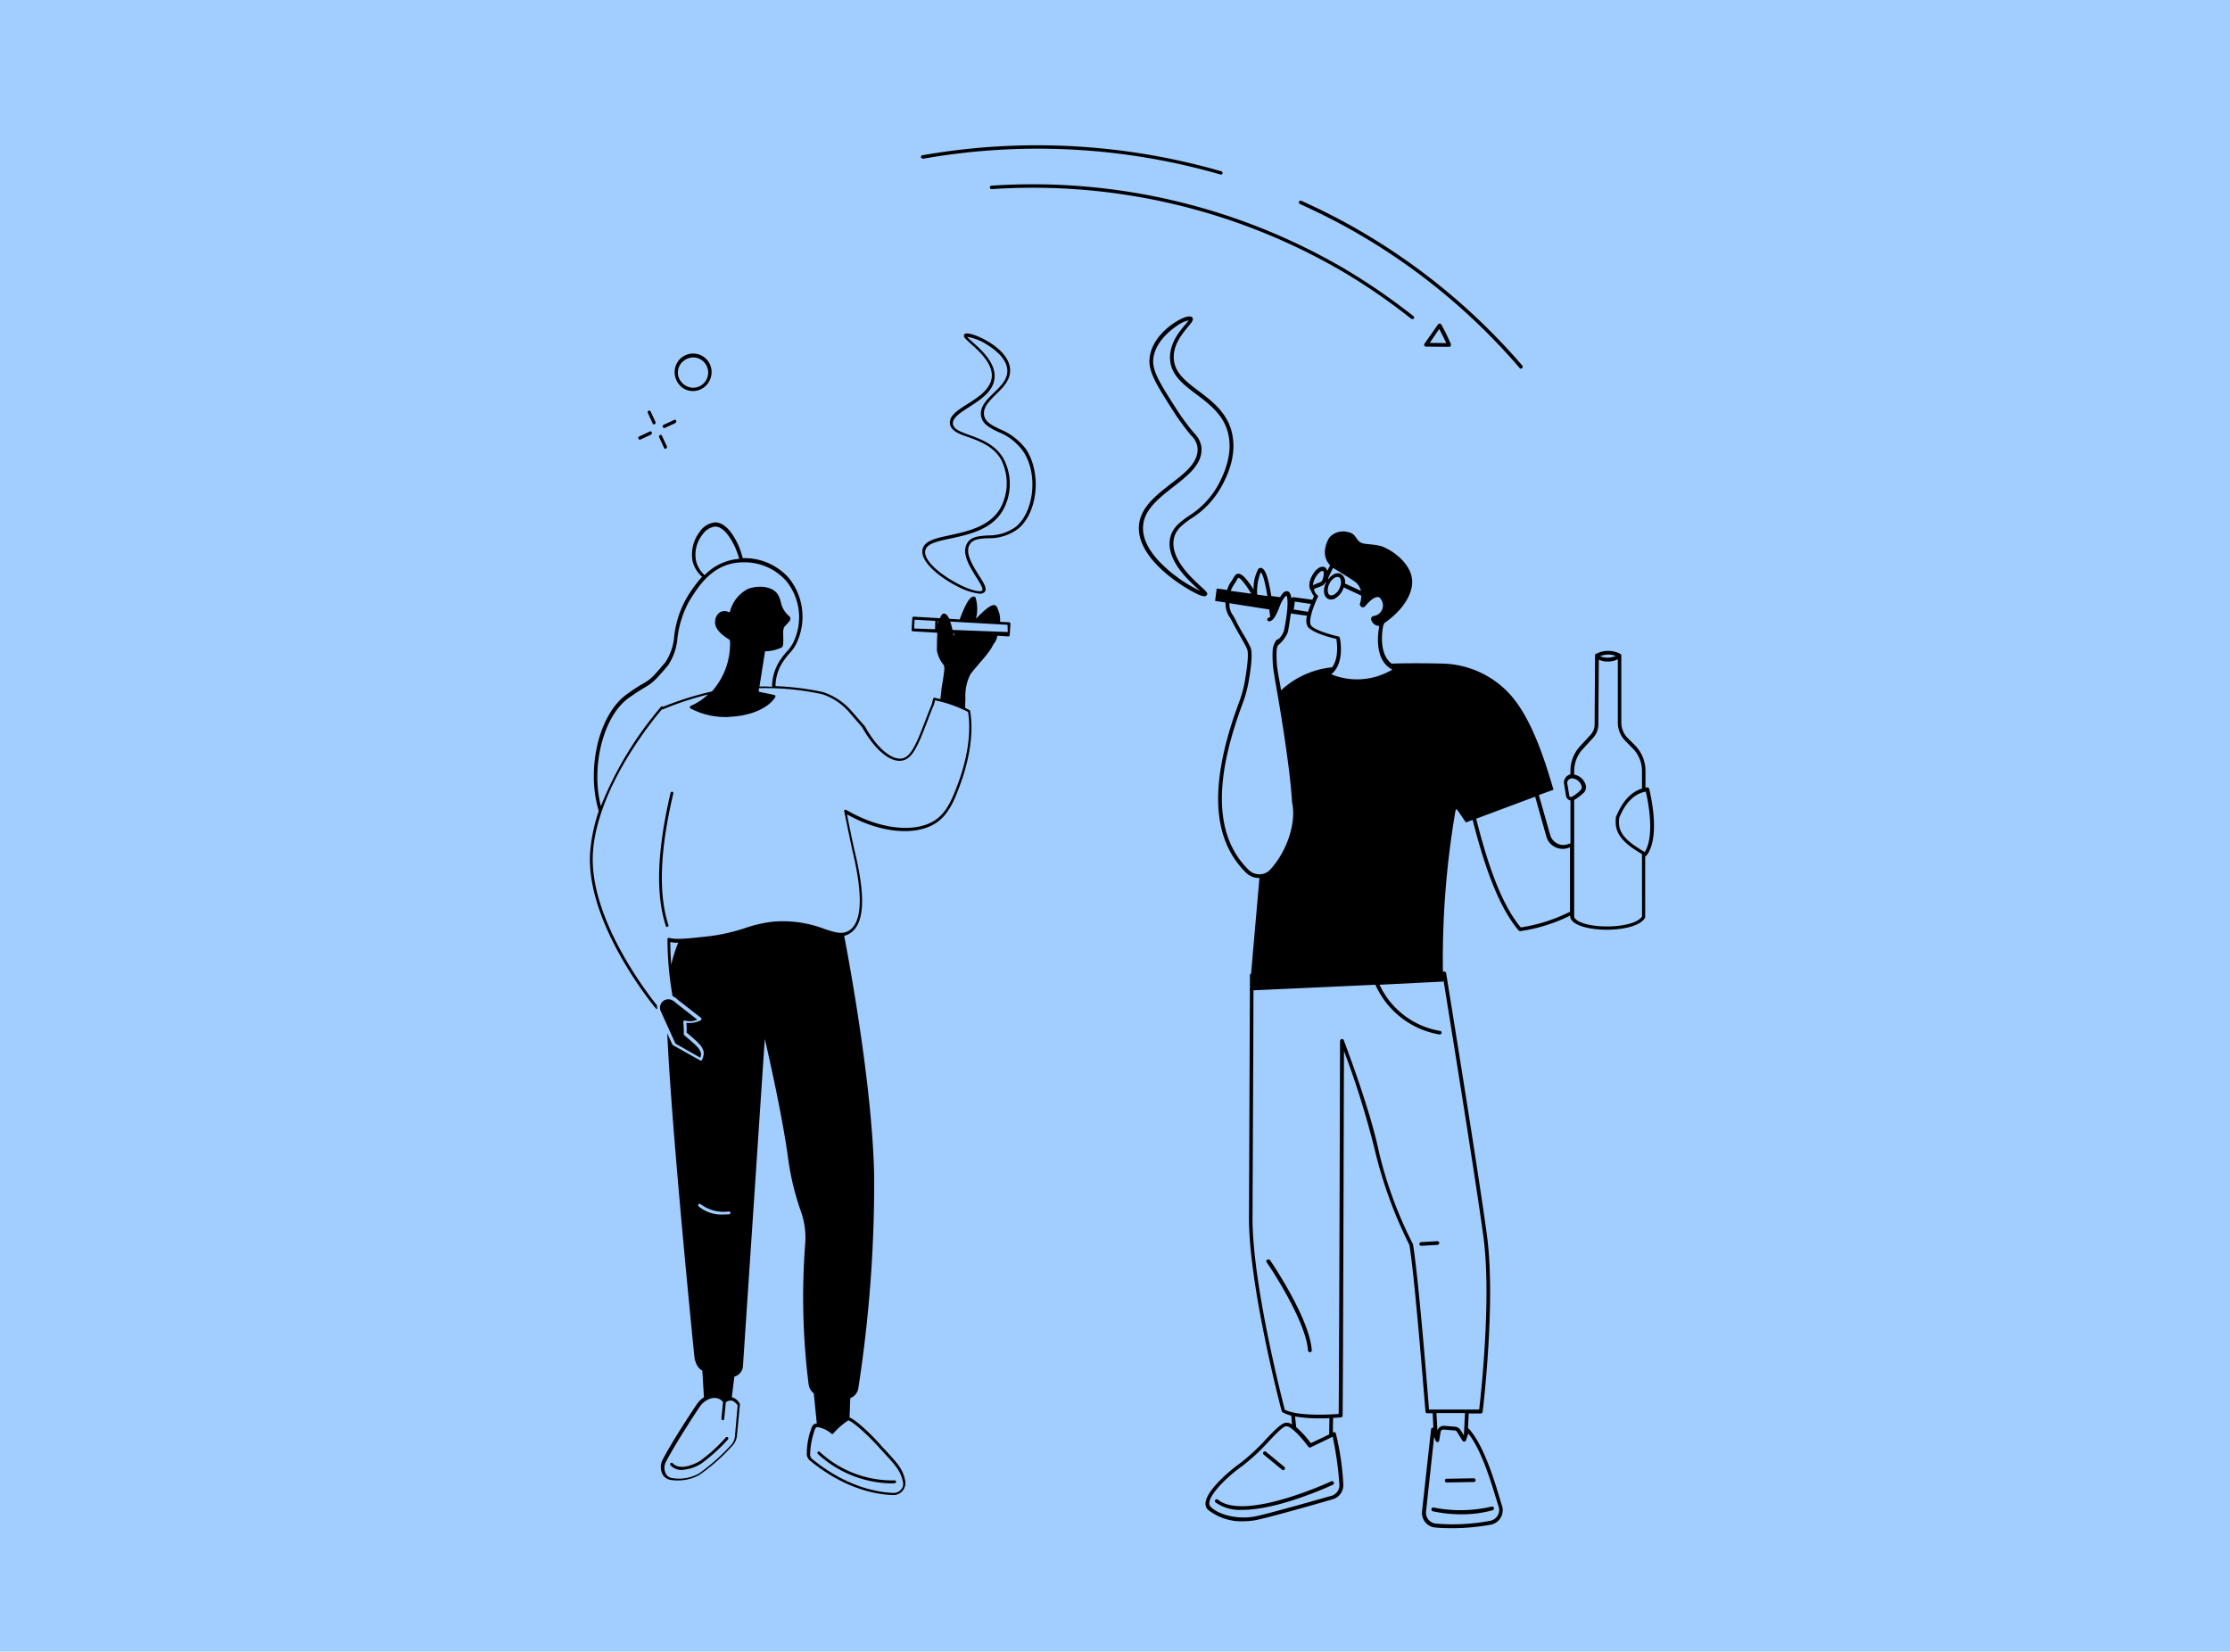 <?xml version="1.0" encoding="UTF-8"?> <svg xmlns="http://www.w3.org/2000/svg" width="320" height="237" viewBox="0 0 320 237"><g id="Group_3375" data-name="Group 3375" transform="translate(-439 -3800)"><rect id="Rectangle_652" data-name="Rectangle 652" width="320" height="237" transform="translate(439 3800)" fill="#a2cdff"></rect><g id="Substance_use" data-name="Substance use" transform="translate(523.656 3820.864)"><path id="Path_3729" data-name="Path 3729" d="M423.766,270.033l-2.3-.333a9.171,9.171,0,0,1-.167,1.133l2.066.333C423.5,270.766,423.633,270.366,423.766,270.033Z" transform="translate(-320.323 -204.238)" fill="none"></path><path id="Path_3730" data-name="Path 3730" d="M428.514,267.465c.333.633,2.6,1.333,3.966,1.633a.3.3,0,0,1,.2.2c.033.167.766,3.632-1.233,5.232a9.95,9.95,0,0,0,2.366.633,9.748,9.748,0,0,0,4.4-.4,10.786,10.786,0,0,0,2-.9c-2.766-1.433-2-5.6-1.866-6.265a1.227,1.227,0,0,1-1.133-.8.431.431,0,0,1,.333-.633,1.531,1.531,0,0,0,.8-2.666c-.633-.3-1.6.733-2.033,1.266a.412.412,0,0,1-.567.067.383.383,0,0,1-.167-.467,3.59,3.59,0,0,0,.167-1.133l-2.5-1.166c-.067.167-.133.3-.2.467a2.815,2.815,0,0,1-.933,1.033,1.174,1.174,0,0,1-.7.233,1.026,1.026,0,0,1-.433-.1,1.148,1.148,0,0,1-.566-1,2.439,2.439,0,0,1,.3-1.333l-.067-.067a1.51,1.51,0,0,1-.4.467,4.873,4.873,0,0,1-.7.3,2.421,2.421,0,0,0-.567.233,1.292,1.292,0,0,0,.467.867.217.217,0,0,1,.067.3C428.948,264.633,428.148,266.765,428.514,267.465Z" transform="translate(-325.071 -198.637)" fill="none"></path><path id="Path_3731" data-name="Path 3731" d="M414.127,279.366a2.011,2.011,0,0,0-.2.633,14.979,14.979,0,0,0,.267,3.732v.067c.1.5.233,1.2.367,2.033a12.5,12.5,0,0,1,7.332-3.3c.966-1.333.7-3.466.6-4.066-.8-.2-3.666-.933-4.166-1.866a2.143,2.143,0,0,1-.033-1.466l-2.3-.333h-.033c-.133.966-.3,1.966-.4,2.6A4.631,4.631,0,0,1,414.127,279.366Z" transform="translate(-315.383 -207.638)" fill="none"></path><path id="Path_3732" data-name="Path 3732" d="M430.8,258.033a.912.912,0,0,0,.133-.167c.3-.7.267-1.266.1-1.366h-.067c-.233,0-.7.367-1.066,1.066a3.089,3.089,0,0,0-.3,1,4.787,4.787,0,0,1,.567-.267A4.025,4.025,0,0,0,430.8,258.033Z" transform="translate(-325.857 -195.437)" fill="none"></path><path id="Path_3733" data-name="Path 3733" d="M406.1,257.1a7.589,7.589,0,0,0-.5,3.2l1.466.2C406.633,257.866,406.3,257.2,406.1,257.1Z" transform="translate(-309.855 -195.837)" fill="none"></path><path id="Path_3734" data-name="Path 3734" d="M397.3,306.524c2.466-2.633,3.832-6.865,3.166-9.7v-.033c-.3-5.4-2-15.063-2.5-17.9v-.067a15.448,15.448,0,0,1-.267-3.9,2.58,2.58,0,0,1,.2-.766.254.254,0,0,1,.067-.167l.2-.4.5-.3a3.309,3.309,0,0,0,.633-1.033c.7-3.366.567-4.866.367-5.065-.067,0-.3.167-.7.9a4.785,4.785,0,0,0-.233.533c-.433,1.133-.866,2.133-1.5,2.233a.269.269,0,0,1-.067-.533c.067-.033.1-.067.167-.1-.033-.4-.1-.733-.133-1.066l-5.732-.9c0,.167.033.367.033.533a2.8,2.8,0,0,0,.533,1.266c.133.233.267.467.4.733.133.333.533,1.033.933,1.733a19.89,19.89,0,0,1,1.166,2.133c.233.633.167,2.233-.267,4.7a17.675,17.675,0,0,1-.9,3.333c-4.232,11.331-3.932,19.129.9,23.861a2.167,2.167,0,0,0,1.533.6A2.063,2.063,0,0,0,397.3,306.524Z" transform="translate(-299.724 -202.571)" fill="none"></path><path id="Path_3735" data-name="Path 3735" d="M395.266,259.488c-.067.1-.233.367-.3.5s-.133.2-.167.267a5.062,5.062,0,0,0-.6,1.1l2.966.4C396.433,260.588,395.6,259.388,395.266,259.488Z" transform="translate(-302.254 -197.425)" fill="none"></path><path id="Path_3736" data-name="Path 3736" d="M479.9,154.3l2.4.033c-.2-.467-.567-1.2-1-2.033Z" transform="translate(-359.394 -125.962)" fill="none"></path><path id="Path_3737" data-name="Path 3737" d="M399.53,627.833a.3.3,0,0,1-.333-.1c-.9-1.233-2.433-2.933-3.133-2.933H396c-.467.067-1.466,1.1-2.5,2.2a28.531,28.531,0,0,1-3.9,3.6c-1.533,1.066-4.466,3.7-4.6,5.165a.815.815,0,0,0,.2.6c1.233,1.233,4.032,1.833,6.4,1.366,1.8-.367,8.265-2.2,10.964-2.966a1.581,1.581,0,0,0,1.1-1.566,47.147,47.147,0,0,0-.966-6.9Zm-6.765.667a.264.264,0,0,1,.367-.033l2.633,2.166a.264.264,0,0,1,.033.367.237.237,0,0,1-.2.1.255.255,0,0,1-.167-.067l-2.633-2.166A.264.264,0,0,1,392.765,628.5Zm10.1,4.332a.28.28,0,0,1-.133.367c-.4.167-7.765,3.6-13,3.6a6.007,6.007,0,0,1-3.832-1.066.26.26,0,0,1,.333-.4c3.832,3.133,16.129-2.566,16.263-2.633A.28.28,0,0,1,402.862,632.831Z" transform="translate(-296.12 -441)" fill="none"></path><path id="Path_3738" data-name="Path 3738" d="M158.037,168.9a2.179,2.179,0,1,0,.467-4.332,2.087,2.087,0,0,0-1.6.467,2.327,2.327,0,0,0-.833,1.466,2.127,2.127,0,0,0,.467,1.6A2.313,2.313,0,0,0,158.037,168.9Z" transform="translate(-143.473 -134.134)" fill="none"></path><path id="Path_3739" data-name="Path 3739" d="M360.337,179.926c.3-1.566,1.4-2.366,2.7-3.266a12.257,12.257,0,0,0,4.032-4.132c1.566-2.766,2.133-5.3,1.633-7.565-.6-2.733-2.633-4.266-4.566-5.732-1.9-1.433-3.732-2.8-3.8-5.165-.067-2.166,1.333-3.866,2.2-4.865a5.971,5.971,0,0,0,.467-.6,4.617,4.617,0,0,0-1.7.8c-.7.467-3.066,2.2-3.366,4.666-.2,1.666.8,3.333,3.1,6.932a32.752,32.752,0,0,0,2.766,3.8,3.549,3.549,0,0,1,1.033,1.966c.233,2.4-1.833,4.032-4.032,5.732-2.033,1.6-4.166,3.233-4.332,5.6-.133,1.633.666,3.366,2.366,5.165a20.283,20.283,0,0,0,5.832,4.166c-.067-.067-.167-.133-.233-.2C362.9,185.858,359.771,182.992,360.337,179.926Z" transform="translate(-277.089 -123.495)" fill="none"></path><path id="Path_3740" data-name="Path 3740" d="M436.287,261.7a.679.679,0,0,0,.633-.1,1.809,1.809,0,0,0,.733-.833c.367-.733.267-1.466-.067-1.633a.423.423,0,0,0-.2-.033.833.833,0,0,0-.433.133,1.808,1.808,0,0,0-.733.833,2.141,2.141,0,0,0-.233,1.066C436.02,261.3,436.054,261.6,436.287,261.7Z" transform="translate(-330.111 -197.171)" fill="none"></path><path id="Path_3741" data-name="Path 3741" d="M152.967,419.566a22.3,22.3,0,0,1,.966-3.166,5.731,5.731,0,0,1-1.133-.1C152.833,417.466,152.9,418.533,152.967,419.566Z" transform="translate(-141.301 -301.983)" fill="none"></path><path id="Path_3742" data-name="Path 3742" d="M274.767,283.9l.1-.3H274.7C274.733,283.7,274.733,283.8,274.767,283.9Z" transform="translate(-222.578 -213.506)" fill="none"></path><path id="Path_3743" data-name="Path 3743" d="M436.167,256.8a2.163,2.163,0,0,1,.633-.6,1.166,1.166,0,0,1,1.166-.133,1.318,1.318,0,0,1,.567,1.366l2.3,1.066a2.6,2.6,0,0,0-.633-1.133c-.433-.4-2.666-1.733-3.366-2.166-.333.667-.567,1.133-.733,1.533C436.1,256.766,436.133,256.766,436.167,256.8Z" transform="translate(-330.191 -194.57)" fill="none"></path><path id="Path_3744" data-name="Path 3744" d="M513.363,360.965l-.267.1a2.449,2.449,0,0,1-1.933-.167,2.373,2.373,0,0,1-1.2-1.5l-1.6-5.7-8.465,3.166c1.5,5.932,3.466,12.1,6.4,15.6a23.69,23.69,0,0,0,7.1-2.266h-.033v-9.231Z" transform="translate(-372.729 -260.245)" fill="none"></path><path id="Path_3745" data-name="Path 3745" d="M555.533,292.708a3.043,3.043,0,0,0-2.233.033,2.554,2.554,0,0,0,.867.2A2.725,2.725,0,0,0,555.533,292.708Z" transform="translate(-408.334 -219.448)" fill="none"></path><path id="Path_3746" data-name="Path 3746" d="M430.525,439.465a.243.243,0,0,1,.2.3.29.29,0,0,1-.267.2h-.067a12.333,12.333,0,0,1-9.164-7.132l-17.5.8c0,6.165-.1,24.394-.133,32.525-.067,9.364,4.232,26.127,4.632,27.66,1.933.966,6.632.7,7.731.6.067-5.3.2-53.02.2-53.52a.283.283,0,0,1,.233-.267.238.238,0,0,1,.3.167c.033.1,3.8,9.9,5.065,16.1a58.982,58.982,0,0,0,4.832,13.1c.033,0,.033.033.033.067.8,4.832,2.133,21.495,2.3,23.728h7.2c.233-2,1.8-16.063.6-24.861-1.166-8.631-5.065-32.659-5.765-37.024a2.2,2.2,0,0,1,.033.467l-9.164.467A11.734,11.734,0,0,0,430.525,439.465Zm-18.662,46.089h0a.269.269,0,0,1-.3-.233c-.333-4.466-5.865-12.6-5.932-12.664a.241.241,0,0,1,.067-.367.421.421,0,0,1,.4.033c.233.333,5.665,8.331,6,12.93A.249.249,0,0,1,411.863,485.554Zm18.262-15.4-2.333.133a.267.267,0,1,1,0-.533l2.333-.133a.263.263,0,0,1,.267.267A.287.287,0,0,1,430.125,470.157Z" transform="translate(-308.52 -312.385)" fill="none"></path><path id="Path_3747" data-name="Path 3747" d="M483.9,620.933l1.633.133a1.056,1.056,0,0,1,.7.433l.5.8.167-3.2h-4.1l.133,2.5A.971.971,0,0,1,483.9,620.933Z" transform="translate(-361.328 -437.2)" fill="none"></path><path id="Path_3748" data-name="Path 3748" d="M548.1,317.094a.117.117,0,0,0,.033-.067l.067-.133c.433-.966,1.433-3.166,3.632-3.832v-2.5A4.585,4.585,0,0,0,550.5,307.3l-1.133-1.166a3.666,3.666,0,0,1-1-2.533v-9.1a2.976,2.976,0,0,1-1.466.333h-.2a2.932,2.932,0,0,1-1.066-.267l-.067,9.364a2.874,2.874,0,0,1-.7,1.8l-1.533,1.666a4.665,4.665,0,0,0-1.233,3.166v.5c.067,0,.1.033.167.033a2.128,2.128,0,0,1,1.5,1.5,1.123,1.123,0,0,1-.333,1.1,7.255,7.255,0,0,1-1.333,1v16.8c.233.6,1.4,1.066,3.1,1.266,2.6.3,5.832-.167,6.6-1.3h.033v-9C548.432,320.494,547.865,319.027,548.1,317.094Z" transform="translate(-400.866 -220.773)" fill="none"></path><path id="Path_3749" data-name="Path 3749" d="M541.166,346.933a1.521,1.521,0,0,0-1.133-1.1.73.73,0,0,0-.633.1.565.565,0,0,0-.3.533l.3,1.833a.333.333,0,0,0,.133.167c.067,0,.133.033.2,0A4.914,4.914,0,0,0,541,347.5.591.591,0,0,0,541.166,346.933Z" transform="translate(-398.866 -254.978)" fill="none"></path><path id="Path_3750" data-name="Path 3750" d="M565.219,351.5c-2.3.433-3.333,2.666-3.766,3.666l-.033.1c-.167,1.5.033,2.866,3.666,4.9C566.585,357.8,565.519,352.633,565.219,351.5Z" transform="translate(-413.721 -258.778)" fill="none"></path><path id="Path_3751" data-name="Path 3751" d="M483.789,627.933a.3.3,0,0,1-.267-.133l-.8-1.3a.35.35,0,0,0-.3-.167l-1.633-.133a.4.4,0,0,0-.4.333l-.2,1.233c-.033.133-.1.233-.233.233a.3.3,0,0,1-.267-.167l-.233-.6L478.29,638a1.571,1.571,0,0,0,1.433,1.7,28.722,28.722,0,0,0,7.765-.4,1.616,1.616,0,0,0,1.066-.733,1.531,1.531,0,0,0,.167-1.266l-.2-.633c-.866-2.833-2.233-7.5-4.166-9.9l-.333,1A.312.312,0,0,1,483.789,627.933Zm4.232,9.531a.3.3,0,0,1-.2.333,16.342,16.342,0,0,1-4.432.567,18.584,18.584,0,0,1-4.132-.433.275.275,0,1,1,.133-.533,19.58,19.58,0,0,0,8.3-.133A.3.3,0,0,1,488.021,637.464Zm-2.9-4.266a.267.267,0,0,1,0,.533l-3.866.067a.287.287,0,0,1-.267-.267c0-.167.133-.3.267-.267Z" transform="translate(-358.318 -441.934)" fill="none"></path><path id="Path_3752" data-name="Path 3752" d="M424.166,624.432l2.633-1.266.033-2.333c-.433.033-.9.033-1.4.033a20.757,20.757,0,0,1-3.532-.267l.167,1.533A13.655,13.655,0,0,1,424.166,624.432Z" transform="translate(-320.723 -438.2)" fill="none"></path><path id="Path_3753" data-name="Path 3753" d="M479.756,150a.381.381,0,0,0-.233.1l-1.933,2.766a.251.251,0,0,0-.033.267.222.222,0,0,0,.233.167l3.3.033c.067,0,.1,0,.133-.033.067-.033.1-.033.1-.1a.376.376,0,0,0,.033-.267,31.048,31.048,0,0,0-1.366-2.8A.337.337,0,0,0,479.756,150Zm-1.433,2.766,1.366-2c.433.833.8,1.566,1,2.033Z" transform="translate(-357.817 -124.428)"></path><path id="Path_3754" data-name="Path 3754" d="M290.733,90.25a.25.25,0,1,0,.033.5,88.115,88.115,0,0,1,50.188,11.73,85.63,85.63,0,0,1,10,6.865.354.354,0,0,0,.267.033q.1-.05.1,0a.3.3,0,0,0-.033-.4,91.03,91.03,0,0,0-10.064-6.9A88.633,88.633,0,0,0,290.733,90.25Z" transform="translate(-233.112 -84.473)"></path><path id="Path_3755" data-name="Path 3755" d="M423.709,97.543c1.833.833,3.632,1.7,5.4,2.633a89.941,89.941,0,0,1,26.127,20.895.258.258,0,0,0,.333.067c.033,0,.033,0,0-.033a.272.272,0,0,0,.033-.4,90.969,90.969,0,0,0-26.294-20.995c-1.766-.933-3.566-1.8-5.4-2.633-.133-.033-.3,0-.333.133A.288.288,0,0,0,423.709,97.543Z" transform="translate(-321.832 -89.133)"></path><path id="Path_3756" data-name="Path 3756" d="M261.123,75.177a94.6,94.6,0,0,1,42.656,2.266c.033,0,.133.033.167,0a.333.333,0,0,0,.133-.167.259.259,0,0,0-.2-.3,95.477,95.477,0,0,0-42.856-2.3.266.266,0,0,0-.233.3A.391.391,0,0,0,261.123,75.177Z" transform="translate(-213.3 -73.266)"></path><path id="Path_3757" data-name="Path 3757" d="M363.6,185.707c-1.433-1.3-4.432-4.066-3.932-6.832.267-1.366,1.233-2.066,2.466-2.933a12.606,12.606,0,0,0,4.2-4.3c1.666-2.866,2.233-5.532,1.7-7.931-.633-2.933-2.833-4.6-4.766-6.065-1.9-1.433-3.533-2.666-3.6-4.766-.067-1.966,1.266-3.532,2.066-4.5.533-.633.866-1.033.567-1.333-.167-.167-.5-.167-1.033,0-1.433.5-4.7,2.666-5.065,5.8-.233,1.933.966,3.832,3.166,7.3a35.649,35.649,0,0,0,2.8,3.866,2.865,2.865,0,0,1,.9,1.666c.233,2.133-1.733,3.666-3.832,5.265-2.133,1.666-4.366,3.4-4.566,6-.367,4.932,6.8,9.131,8.565,9.9a2.438,2.438,0,0,0,.833.233.328.328,0,0,0,.267-.1C364.67,186.707,364.4,186.44,363.6,185.707Zm-5.965-3.566c-1.7-1.8-2.5-3.532-2.366-5.165.167-2.366,2.3-4,4.332-5.6,2.2-1.7,4.266-3.333,4.032-5.732a3.549,3.549,0,0,0-1.033-1.966,32.754,32.754,0,0,1-2.766-3.8c-2.3-3.6-3.3-5.265-3.1-6.932.3-2.466,2.666-4.2,3.366-4.666a4.616,4.616,0,0,1,1.7-.8,5.965,5.965,0,0,1-.467.6c-.866,1-2.266,2.7-2.2,4.866.067,2.366,1.9,3.732,3.8,5.165,1.933,1.466,3.966,3,4.566,5.732.5,2.266-.067,4.8-1.633,7.565a12.257,12.257,0,0,1-4.032,4.132c-1.3.9-2.4,1.7-2.7,3.266-.567,3.066,2.566,5.932,4.1,7.3.067.067.167.133.233.2A20.283,20.283,0,0,1,357.639,182.141Z" transform="translate(-275.89 -122.378)"></path><path id="Path_3758" data-name="Path 3758" d="M480.92,659.52a.275.275,0,0,0-.133.533,18.593,18.593,0,0,0,4.132.433,16.342,16.342,0,0,0,4.432-.567.275.275,0,1,0-.133-.533A19.579,19.579,0,0,1,480.92,659.52Z" transform="translate(-359.848 -464.057)"></path><path id="Path_3759" data-name="Path 3759" d="M486.4,647.533a.287.287,0,0,0,.267.267l3.866-.067a.267.267,0,1,0,0-.533l-3.866.067C486.533,647.233,486.4,647.367,486.4,647.533Z" transform="translate(-363.728 -455.935)"></path><path id="Path_3760" data-name="Path 3760" d="M404.109,648.448c-.133.067-12.43,5.765-16.263,2.633a.26.26,0,0,0-.333.4,6.007,6.007,0,0,0,3.832,1.066c5.232,0,12.6-3.432,13-3.6a.276.276,0,0,0-.233-.5Z" transform="translate(-297.733 -456.75)"></path><path id="Path_3761" data-name="Path 3761" d="M410.845,638.245a.255.255,0,0,0,.167.067.238.238,0,0,0,.2-.1.264.264,0,0,0-.033-.367l-2.633-2.166a.26.26,0,1,0-.333.4Z" transform="translate(-311.534 -448.214)"></path><path id="Path_3762" data-name="Path 3762" d="M478,545.1l-2.333.133a.267.267,0,0,0,0,.533l2.333-.133a.287.287,0,0,0,.267-.267A.263.263,0,0,0,478,545.1Z" transform="translate(-356.394 -387.86)"></path><path id="Path_3763" data-name="Path 3763" d="M409.65,553.027a.241.241,0,0,0-.067.367c.067.067,5.6,8.2,5.932,12.664a.258.258,0,0,0,.267.233h.033a.249.249,0,0,0,.233-.3c-.333-4.6-5.765-12.6-6-12.93A.421.421,0,0,0,409.65,553.027Z" transform="translate(-312.472 -393.122)"></path><path id="Path_3764" data-name="Path 3764" d="M447.039,276.487a.291.291,0,0,0-.3-.2c-.067,0-.167.033-.233.033v-2.4a5.23,5.23,0,0,0-1.466-3.632l-1.133-1.133a3.165,3.165,0,0,1-.866-2.166v-9.631a.281.281,0,0,0-.133-.233,3.812,3.812,0,0,0-3.5,0c-.033,0-.033.033-.067.033l-.033.033c0,.033-.033.033-.033.067v.067l-.067,9.931a2.172,2.172,0,0,1-.533,1.433l-1.533,1.666a5.2,5.2,0,0,0-1.4,3.532v.533a1.033,1.033,0,0,0-.433.2,1.187,1.187,0,0,0-.5,1v.033l.3,1.866a.863.863,0,0,0,.4.567.482.482,0,0,0,.233.067v6.165l-.433.133a1.821,1.821,0,0,1-1.5-.133,1.982,1.982,0,0,1-.966-1.166l-1.633-5.765,2.1-.766c-1.266-4.266-3.2-10.6-6.6-14.063a13.52,13.52,0,0,0-9.231-4.032c-2.633-.067-5.132-.067-7.4,0-2-1.5-1.266-5.132-1.2-5.465a1.39,1.39,0,0,0,.133-.333c.966-.666,3.4-2.533,3.932-5.1.7-3.2-2.966-5.532-4.4-5.965-1.066-.3-2.3-.233-2.8-.467-.833-.367-.733-1.333-1.9-1.533a2.627,2.627,0,0,0-2.633.7,1.889,1.889,0,0,0-.267.433c-.9,1.9-.233,3.066.3,3.6a.164.164,0,0,0-.033.1l-.367.733a.786.786,0,0,0-.367-.533c-.533-.267-1.333.267-1.833,1.266a2.854,2.854,0,0,0-.367,1.3,1.1,1.1,0,0,0,.233.8,2.015,2.015,0,0,0,.433.766c-.067.133-.133.3-.233.533l-2.7-.367a.245.245,0,0,0-.2.067.183.183,0,0,0-.1.167c-.067-.533-.2-.933-.5-1.066-.433-.167-.833.3-1.133.833l-1.266-.167c-.4-2.433-.766-3.6-1.233-3.932a.468.468,0,0,0-.467-.067.253.253,0,0,0-.133.067,5.759,5.759,0,0,0-.7,3c-1.133-1.766-1.866-2.5-2.466-2.2-.133.067-.267.267-.533.7-.067.1-.1.2-.133.233a3.586,3.586,0,0,0-.667,1.333l-1.133-.167-.367-.033-.233,1.766.2.033,1.133.167.167.033a4.253,4.253,0,0,0,.033.667,3.554,3.554,0,0,0,.6,1.5c.133.233.267.433.4.7.167.333.533,1.033.966,1.766.467.833,1,1.766,1.1,2.066.133.3.233,1.3-.3,4.4a16.609,16.609,0,0,1-.866,3.233c-4.3,11.564-3.966,19.529,1,24.427a2.621,2.621,0,0,0,1.866.766h.067l-1.2,13.73a.251.251,0,0,0-.167.233v1.766l-.033.367h.033c-.033,6.232-.1,24.394-.133,32.525-.067,9.8,4.632,27.727,4.7,27.893a.333.333,0,0,0,.133.167,5.294,5.294,0,0,0,1.233.467l.1,1.266a1.305,1.305,0,0,0-.933-.233c-.667.133-1.566,1.066-2.8,2.366a29.553,29.553,0,0,1-3.832,3.532c-1.5,1.066-4.666,3.8-4.832,5.565a1.194,1.194,0,0,0,.333,1,7.7,7.7,0,0,0,5.132,1.666,10.238,10.238,0,0,0,1.766-.167c1.833-.367,8.331-2.2,11.031-3a2.086,2.086,0,0,0,1.5-2.133,38.913,38.913,0,0,0-1.066-7.3.332.332,0,0,0-.133-.167.285.285,0,0,0-.233,0l-.067.033.033-2.1c.633-.033,1.066-.067,1.133-.067a.258.258,0,0,0,.233-.267c.067-3.5.167-44.056.2-52.321a124.865,124.865,0,0,1,4.532,14.663,63.153,63.153,0,0,0,4.865,13.2c.833,5.165,2.266,23.694,2.3,23.894a.258.258,0,0,0,.267.233h.766l.1,2.066h-.1a.283.283,0,0,0-.233.233l-1.3,11.83a2.094,2.094,0,0,0,1.9,2.266c.7.067,1.533.1,2.466.1a31.316,31.316,0,0,0,5.465-.5,2.109,2.109,0,0,0,1.666-2.666l-.2-.633c-.9-3.033-2.4-8.065-4.566-10.464a.253.253,0,0,0-.133-.067l.1-2.133h1.733a.283.283,0,0,0,.267-.233c.033-.167,1.9-15.729.633-25.227-1.266-9.464-5.832-37.424-5.865-37.724a.323.323,0,0,0-.267-.233h-.2a125.759,125.759,0,0,1,1.833-23.228h.033a.122.122,0,0,0,.1-.033l.033-.033,1.3,1.9.966-.367c1.533,6.032,3.566,12.3,6.6,15.863a.288.288,0,0,0,.2.1h.033a23.662,23.662,0,0,0,7.165-2.233v.267c.367,1.133,2.4,1.533,3.566,1.666a12.645,12.645,0,0,0,1.633.1c2.233,0,4.8-.467,5.532-1.7a.2.2,0,0,0,.033-.133v-8.731a.238.238,0,0,0,.2-.1C448.772,283.318,447.105,276.786,447.039,276.487Zm-45.356-31.692c.7.433,2.933,1.766,3.366,2.166a2.6,2.6,0,0,1,.633,1.133l-2.3-1.066a1.318,1.318,0,0,0-.567-1.366,1.166,1.166,0,0,0-1.166.133,2.163,2.163,0,0,0-.633.6c-.033-.033-.067-.033-.067-.067C401.117,245.927,401.35,245.461,401.683,244.794Zm-.533,2.266a1.809,1.809,0,0,1,.733-.833.834.834,0,0,1,.433-.133.423.423,0,0,1,.2.033c.333.167.433.9.067,1.633a1.809,1.809,0,0,1-.733.833.679.679,0,0,1-.633.1c-.233-.1-.267-.4-.3-.567A2.14,2.14,0,0,1,401.15,247.06Zm-2.366.233a3.089,3.089,0,0,1,.3-1c.367-.7.833-1.066,1.066-1.066h.067c.167.1.2.666-.1,1.366a.914.914,0,0,1-.133.167,4.024,4.024,0,0,1-.633.267A4.79,4.79,0,0,0,398.784,247.294Zm.7,1.7a.217.217,0,0,0-.067-.3,1.291,1.291,0,0,1-.467-.866,2.418,2.418,0,0,1,.567-.233,4.874,4.874,0,0,0,.7-.3,1.509,1.509,0,0,0,.4-.467l.067.067a2.439,2.439,0,0,0-.3,1.333,1.148,1.148,0,0,0,.566,1,1.026,1.026,0,0,0,.433.1,1.174,1.174,0,0,0,.7-.233,2.814,2.814,0,0,0,.933-1.033c.067-.167.133-.3.2-.467l2.5,1.166a3.59,3.59,0,0,1-.167,1.133.383.383,0,0,0,.167.467.412.412,0,0,0,.566-.067c.433-.533,1.4-1.566,2.033-1.266a1.531,1.531,0,0,1-.8,2.666.431.431,0,0,0-.333.633,1.227,1.227,0,0,0,1.133.8c-.133.667-.9,4.832,1.866,6.265a10.793,10.793,0,0,1-2,.9,9.748,9.748,0,0,1-4.4.4,9.949,9.949,0,0,1-2.366-.633c2-1.6,1.266-5.065,1.233-5.232a.3.3,0,0,0-.2-.2c-1.366-.3-3.632-1-3.966-1.633C398.117,252.292,398.917,250.16,399.484,248.993Zm-3.3.633,2.3.333c-.133.333-.267.733-.4,1.133l-2.066-.333A9.158,9.158,0,0,0,396.184,249.626Zm-.566,1.7h0l2.333.333a2.143,2.143,0,0,0,.033,1.466c.5.933,3.366,1.666,4.166,1.866.1.6.367,2.733-.6,4.066a12.5,12.5,0,0,0-7.332,3.3c-.133-.833-.267-1.533-.367-2.033v-.067a14.977,14.977,0,0,1-.267-3.732,2.009,2.009,0,0,1,.2-.633,4.631,4.631,0,0,0,1.433-1.966C395.318,253.292,395.485,252.292,395.618,251.326Zm-4.332-5.9c.2.1.533.766.966,3.4l-1.466-.2A7.587,7.587,0,0,1,391.286,245.428Zm-3.7,1.566c.033-.067.1-.133.167-.267s.233-.4.3-.5c.333-.1,1.166,1.1,1.9,2.266l-2.966-.4A5.062,5.062,0,0,1,387.587,246.994Zm2,41.157c-4.832-4.732-5.132-12.53-.9-23.861a17.671,17.671,0,0,0,.9-3.333c.433-2.466.5-4.066.267-4.7a19.884,19.884,0,0,0-1.166-2.133c-.4-.7-.8-1.4-.933-1.733-.133-.267-.267-.5-.4-.733a2.8,2.8,0,0,1-.533-1.266c0-.167-.033-.367-.033-.533l5.732.9c.033.333.1.666.133,1.066-.067.033-.1.067-.167.1a.269.269,0,1,0,.067.533c.633-.1,1.066-1.1,1.5-2.233a4.782,4.782,0,0,1,.233-.533c.4-.733.633-.9.7-.9.2.2.333,1.7-.367,5.065a3.31,3.31,0,0,1-.633,1.033l-.5.3-.2.4a.254.254,0,0,0-.067.167,2.582,2.582,0,0,0-.2.766,15.452,15.452,0,0,0,.267,3.9v.067c.5,2.833,2.2,12.5,2.5,17.9v.033c.666,2.833-.7,7.065-3.166,9.7a2.063,2.063,0,0,1-1.5.633A2.167,2.167,0,0,1,389.586,288.15Zm13,88.212a1.581,1.581,0,0,1-1.1,1.566c-2.7.766-9.164,2.6-10.964,2.966-2.366.467-5.165-.133-6.4-1.366a.815.815,0,0,1-.2-.6c.133-1.466,3.066-4.1,4.6-5.165a28.532,28.532,0,0,0,3.9-3.6c1.033-1.1,2.033-2.133,2.5-2.2h.067c.7,0,2.233,1.7,3.133,2.933a.3.3,0,0,0,.333.1l3.166-1.533A47.143,47.143,0,0,1,402.583,376.362Zm-6.365-9.8a20.76,20.76,0,0,0,3.532.267c.5,0,.966,0,1.4-.033l-.033,2.333-2.633,1.266a13.646,13.646,0,0,0-2.1-2.3ZM421.078,369c1.933,2.4,3.3,7.065,4.166,9.9l.2.633a1.531,1.531,0,0,1-.167,1.266,1.616,1.616,0,0,1-1.066.733,28.722,28.722,0,0,1-7.765.4,1.571,1.571,0,0,1-1.433-1.7l1.166-10.764.233.6a.3.3,0,0,0,.267.167c.133,0,.2-.1.233-.233l.2-1.233a.4.4,0,0,1,.4-.333l1.633.133a.35.35,0,0,1,.3.167l.8,1.3a.3.3,0,0,0,.267.133.312.312,0,0,0,.233-.167Zm-4.566-2.933h4.1l-.167,3.2-.5-.8a1.056,1.056,0,0,0-.7-.433l-1.633-.133a.971.971,0,0,0-.966.666Zm1-61.918a2.2,2.2,0,0,0-.033-.467c.7,4.366,4.6,28.393,5.765,37.024,1.2,8.8-.367,22.861-.6,24.861h-7.2c-.167-2.233-1.5-18.9-2.3-23.728,0-.033,0-.067-.033-.067a58.987,58.987,0,0,1-4.832-13.1c-1.266-6.2-5.032-16-5.065-16.1a.238.238,0,0,0-.3-.167.283.283,0,0,0-.233.267c0,.5-.133,48.222-.2,53.52-1.1.1-5.8.367-7.731-.6-.4-1.533-4.7-18.3-4.632-27.66.033-8.131.133-26.36.133-32.525l17.5-.8a12.333,12.333,0,0,0,9.164,7.132h.067a.29.29,0,0,0,.267-.2.243.243,0,0,0-.2-.3,11.734,11.734,0,0,1-8.7-6.632Zm11.1-7.765c-2.933-3.5-4.9-9.664-6.4-15.6l8.465-3.166,1.6,5.7a2.372,2.372,0,0,0,1.2,1.5,2.449,2.449,0,0,0,1.933.167l.267-.1v9.231h.033A23.69,23.69,0,0,1,428.61,296.382Zm13.63-38.957a2.724,2.724,0,0,1-1.366.233,2.555,2.555,0,0,1-.866-.2A3.043,3.043,0,0,1,442.24,257.425Zm-6.332,20.228c-.067.033-.133,0-.2,0a.333.333,0,0,1-.133-.167l-.3-1.833a.565.565,0,0,1,.3-.533.73.73,0,0,1,.633-.1,1.521,1.521,0,0,1,1.133,1.1.591.591,0,0,1-.167.567A4.915,4.915,0,0,1,435.908,277.653Zm10.1,17.2h-.033c-.766,1.133-4,1.6-6.6,1.3-1.7-.2-2.866-.667-3.1-1.266v-16.8a7.262,7.262,0,0,0,1.333-1,1.123,1.123,0,0,0,.333-1.1,2.128,2.128,0,0,0-1.5-1.5c-.067,0-.1-.033-.167-.033v-.5a4.665,4.665,0,0,1,1.233-3.166l1.533-1.666a2.874,2.874,0,0,0,.7-1.8l.067-9.364a2.933,2.933,0,0,0,1.066.267h.2a2.976,2.976,0,0,0,1.466-.333v9.1a3.666,3.666,0,0,0,1,2.533l1.133,1.166a4.585,4.585,0,0,1,1.333,3.266v2.5c-2.2.667-3.2,2.866-3.632,3.832l-.067.133a.116.116,0,0,1-.033.067c-.233,1.933.333,3.4,3.732,5.365Zm.4-9.3c-3.632-2.033-3.832-3.4-3.666-4.9l.033-.1c.433-1,1.466-3.233,3.766-3.666C446.839,278.02,447.905,283.185,446.406,285.551Z" transform="translate(-295.041 -184.164)"></path><path id="Path_3765" data-name="Path 3765" d="M216.3,635.69a.25.25,0,0,0,0,.3,16.05,16.05,0,0,0,10.5,4.232,3.834,3.834,0,0,0,.567-.033.2.2,0,0,0-.067-.4,15.31,15.31,0,0,1-10.764-4.132C216.533,635.623,216.4,635.623,216.3,635.69Z" transform="translate(-183.606 -448.224)"></path><path id="Path_3766" data-name="Path 3766" d="M160.805,629.5a22.229,22.229,0,0,1-3.732,3.4c-.633.367-2.8,1.466-3.9.3a.212.212,0,0,0-.3.3,2.115,2.115,0,0,0,1.633.667,6.015,6.015,0,0,0,2.766-.9,24.783,24.783,0,0,0,3.832-3.466.212.212,0,0,0-.3-.3Z" transform="translate(-141.308 -444.101)"></path><path id="Path_3767" data-name="Path 3767" d="M268.3,278.2v.267c.033-.167.067-.333.1-.467h-.067A.5.5,0,0,0,268.3,278.2Z" transform="translate(-218.311 -209.772)" fill="#fff"></path><path id="Path_3768" data-name="Path 3768" d="M178.615,250.128h0a.192.192,0,0,0-.2-.2l-1.266-.067a3.754,3.754,0,0,0-.333-1.833c0-.033-.033-.067-.033-.1a.863.863,0,0,0-.233-.367c-.433-.333-1.266.2-2.866,1.866a5.545,5.545,0,0,0-.067-3.066c-.033-.033-.033-.067-.067-.067a.425.425,0,0,0-.4,0c-.467.2-1.033,1.166-1.8,3.233l-1.5-.1a.537.537,0,0,0-.133-.233c-.2-.367-.433-.533-.667-.5s-.4.3-.533.666l-.367-.033-3.4-.2c-.067,0-.1,0-.133.067a.253.253,0,0,0-.067.133l-.1,1.7a.192.192,0,0,0,.2.2l3.4.2h.1c-.067,1.033-.067,2.066-.067,2.566a4.552,4.552,0,0,0,1,2.1,2.267,2.267,0,0,1,.067.666c-.067.533-.133,1.1-.233,1.633a15.036,15.036,0,0,0-.233,1.766,1.794,1.794,0,0,0-.033.267,3.324,3.324,0,0,0-.067.533q-.45-.1-.8-.2a.19.19,0,0,0-.233.133c-.067.233-.1.367-.133.5a2.747,2.747,0,0,1-.2.633c-.1.2-.233.567-.5,1.233-1.5,3.932-2.266,5.9-3.566,6.2-1.533.333-3.7-1.5-5.4-4.6a.033.033,0,0,0-.033-.033l-1.866-2.133a9.371,9.371,0,0,0-4.066-2.733,39.41,39.41,0,0,0-6.865-.866,6.486,6.486,0,0,1,1.233-3.732c.267-.367.5-.667.733-.933a5.447,5.447,0,0,0,1.2-1.833,8.833,8.833,0,0,0-1.266-9.031,8.5,8.5,0,0,0-6.6-2.833,14.2,14.2,0,0,0-.6-1.8c-1-2.2-2.2-3.366-3.4-3.333a3.051,3.051,0,0,0-2.166,1.333,5.372,5.372,0,0,0-1.033,4.232,4.3,4.3,0,0,0,1.366,2.233,19.543,19.543,0,0,0-2.233,3.066,14.4,14.4,0,0,0-1.766,5.432,7.862,7.862,0,0,1-1.266,3.766c-1.933,2.3-2.166,2.466-3.2,3.066a25.262,25.262,0,0,0-2.333,1.533c-2.766,1.966-4.632,6.432-4.732,11.331a17.583,17.583,0,0,0,.7,5.432,24.161,24.161,0,0,0-1.233,5.9c-.7,10.264,9.331,22.328,9.431,22.428a.254.254,0,0,0,.167.067h.033a2.522,2.522,0,0,1-.033-.5c-1.2-1.5-9.831-12.53-9.2-21.961.633-9.364,8.665-19.1,9.9-20.528h.133a44.934,44.934,0,0,1,6.465-2.133,8.277,8.277,0,0,1-2.466,1.633.221.221,0,0,0-.133.167.238.238,0,0,0,.1.2,10.762,10.762,0,0,0,5.065,1.233,4.033,4.033,0,0,0,.633-.033c5.065-.3,6.432-2.733,6.465-2.833a.213.213,0,0,0,0-.2c-.033-.067-.067-.1-.133-.1l-2.066-.433a.173.173,0,0,1-.133-.067.25.25,0,0,1-.033-.167l.033-.3a37.55,37.55,0,0,1,9.1.866,8.758,8.758,0,0,1,3.866,2.6l1.833,2.133c1.833,3.266,4.1,5.165,5.832,4.766,1.5-.333,2.3-2.366,3.832-6.432.267-.667.4-1.033.5-1.233a5.288,5.288,0,0,0,.233-.666,2.132,2.132,0,0,0,.067-.3,18.96,18.96,0,0,1,4.732,1.666c.2,1.133.6,4.766-1.433,10.264-.733,1.933-1.533,4.132-3.333,5.3-2.9,1.866-8,1.266-12.7-1.5a.284.284,0,0,0-.233,0,.16.16,0,0,0-.067.2c.4,1.9.766,3.732,1.133,5.465,1.566,6.432,1.466,10.331-.367,11.6-1,.667-2.033.333-3.632-.2a16.741,16.741,0,0,0-7.332-1.033,18.486,18.486,0,0,0-3.866.866,26.806,26.806,0,0,1-6,1.3c-2.5.267-4.066.433-5.065.167a.147.147,0,0,0-.167.033c-.067.033-.067.1-.067.167a47.962,47.962,0,0,0,.733,8.165,2.057,2.057,0,0,1,.733.5l3.333,2.6a.148.148,0,0,1,.067.2.283.283,0,0,1-.1.167,3.932,3.932,0,0,1-2.066.367,6.587,6.587,0,0,1,.033,1.366c.3.267,1.433,1.2,1.666,1.5.033.033.067.1.133.133a2.394,2.394,0,0,1,.667,1.166,2.468,2.468,0,0,1-.233,1.133c-.033.033-.067.1-.133.1h-.067a.123.123,0,0,1-.1-.033l-3.866-2.166-.1-.1-.733-1.6c.667,14.63,3.9,46.455,3.9,46.455s.167,1.466,1.133,1.933l.233,3.832a3.609,3.609,0,0,0-1.066,1.066c-1.033,1.533-3.566,5.4-4.9,7.965a2.26,2.26,0,0,0,0,1.966,1.585,1.585,0,0,0,1.233.866,5.558,5.558,0,0,0,1.033.067,6.173,6.173,0,0,0,3.066-.8,27.276,27.276,0,0,0,4.732-4.2,2.365,2.365,0,0,0,.633-1.366l.433-4.566a.122.122,0,0,0-.033-.1,1.842,1.842,0,0,0-1.1-.9h-.033l.367-2.966a1.673,1.673,0,0,0,1.233-1.5l3.133-46.955s2.433,10.3,3.366,17.262a37.828,37.828,0,0,0,1.8,7.432,11.246,11.246,0,0,1,.633,4.7,99.994,99.994,0,0,0,.5,20.228,1.973,1.973,0,0,0,.733,1.233l.433,4.332h-.067a.766.766,0,0,0-.6.4,10.64,10.64,0,0,0-.766,3.866,1.233,1.233,0,0,0,.433,1.033c5.065,4.166,9.664,4.9,11.93,4.965h.067a1.659,1.659,0,0,0,1.3-.6,1.717,1.717,0,0,0,.4-1.366c-.3-1.7-1.1-2.566-2.7-4.3-.3-.333-.633-.667-.966-1.066-1.266-1.4-3.366-3.432-4.332-3.8l.1-2.766a1.844,1.844,0,0,0,1.166-1.466,192.746,192.746,0,0,0,2.266-30.426c-.233-11.864-3.066-27.96-4.3-34.458a2.671,2.671,0,0,0,.9-.4c2.033-1.4,2.2-5.332.533-12.03-.333-1.6-.7-3.266-1.033-5,4.7,2.666,9.8,3.166,12.73,1.266,1.933-1.233,2.8-3.6,3.5-5.5,2.133-5.8,1.633-9.564,1.433-10.6,0-.067-.033-.1-.1-.133l-.6-.3c0-.433,0-.9.033-1.333a6.827,6.827,0,0,1,.7-3.466c.167-.3.866-1.066,1.433-1.766a18.234,18.234,0,0,0,1.233-1.5,6.459,6.459,0,0,0,.667-1.1,2.257,2.257,0,0,0,.467-.833c.033-.133.067-.267.1-.367l1.566.1h0a.173.173,0,0,0,.133-.067.255.255,0,0,0,.067-.167v-.133l.1-1.533Zm-10.8.8-2.933-.1h-.067l.067-1.266,2.966.167C167.851,250.162,167.818,250.562,167.818,250.928Zm.433-.7v-.467h.067A2.614,2.614,0,0,1,168.251,250.228Zm-34.725-9.1a4.623,4.623,0,0,1,.933-3.8,2.611,2.611,0,0,1,1.766-1.133h.033c.966,0,2,1.066,2.9,3.033a14.809,14.809,0,0,1,.567,1.6,7.2,7.2,0,0,0-1.266.2,7.714,7.714,0,0,0-3.7,2.133A3.881,3.881,0,0,1,133.526,241.131Zm9.1,18.029.8-5.065a5.685,5.685,0,0,0,2.433-.567c.2-.2.2-.766.167-1.966v-.333a1.593,1.593,0,0,1,.167-.633l.667-.733a.658.658,0,0,0,.2-.467.422.422,0,0,0-.133-.3,3.6,3.6,0,0,1-1.233-2.033,3.952,3.952,0,0,0-.333-.933c-.667-1.366-2.766-1.566-4.366-1a5.131,5.131,0,0,0-2.6,3.233c0,.033-.033.067-.067.1a.1.1,0,0,1-.133,0,1.337,1.337,0,0,0-1.233.033,1.614,1.614,0,0,0-.7,1.333c-.1,1.166,1.233,2.1,2,2.566a.281.281,0,0,1,.133.233,10.222,10.222,0,0,1-2.6,7.232,45.715,45.715,0,0,0-7,2.2c-.033-.033-.067-.033-.1-.067a.245.245,0,0,0-.2.067,51.352,51.352,0,0,0-8.631,14.263,17.085,17.085,0,0,1-.5-4.6c.1-4.7,1.9-9.1,4.5-10.931,1.133-.8,1.833-1.233,2.3-1.5,1.033-.633,1.333-.8,3.333-3.166a8.254,8.254,0,0,0,1.366-4,14.5,14.5,0,0,1,1.7-5.265c1.2-1.933,2.866-4.566,6-5.332a8.219,8.219,0,0,1,1.866-.2A7.984,7.984,0,0,1,146.456,244a8.225,8.225,0,0,1,1.166,8.5,5.372,5.372,0,0,1-1.133,1.7,8.9,8.9,0,0,0-.766.966,7.054,7.054,0,0,0-1.3,4.032A10.825,10.825,0,0,0,142.624,259.159ZM129.96,299.083c-.067-1-.133-2.1-.133-3.266a5.729,5.729,0,0,0,1.133.1A18.62,18.62,0,0,0,129.96,299.083Zm3.932,34.658a.212.212,0,0,1,.3-.3,5.48,5.48,0,0,0,4.032,1.033.251.251,0,0,1,.233.167c.033.1-.067.2-.167.233-.033,0-.333.033-.8.033A5.092,5.092,0,0,1,133.893,333.741Zm5.6,28.56-.4,4.5a1.963,1.963,0,0,1-.5,1.133,28.9,28.9,0,0,1-4.632,4.132,5.877,5.877,0,0,1-3.866.667,1.165,1.165,0,0,1-.933-.667,1.915,1.915,0,0,1,0-1.6c1.333-2.533,3.832-6.4,4.865-7.931a2.959,2.959,0,0,1,1.366-1.133,1.912,1.912,0,0,1,.8-.167,1.488,1.488,0,0,1,1.2.6l-.233,2.366a.251.251,0,0,0,.167.233h.033a.192.192,0,0,0,.2-.2l.233-2.366a1.136,1.136,0,0,1,.933-.233A1.956,1.956,0,0,1,139.491,362.3Zm15.863,2.166c.3-.033,2.033,1.266,4.3,3.732.367.4.667.733.966,1.066,1.533,1.666,2.3,2.5,2.6,4.1a1.2,1.2,0,0,1-.3,1.033,1.366,1.366,0,0,1-1.033.467c-2.233-.067-6.732-.8-11.7-4.865h0a.839.839,0,0,1-.3-.667,11.412,11.412,0,0,1,.733-3.7.335.335,0,0,1,.333-.2h.1a4.243,4.243,0,0,1,1.9.933.174.174,0,0,0,.267-.033A10.214,10.214,0,0,1,155.354,364.467Zm15.13-112.573c-.033-.1-.033-.233-.067-.333h.167C170.551,251.695,170.517,251.795,170.484,251.895Zm-.167-.866a7.6,7.6,0,0,0-.333-1.2l8.231.467.033,1.033Z" transform="translate(-118.295 -181.5)"></path><path id="Path_3769" data-name="Path 3769" d="M154.24,449.329a1.408,1.408,0,0,0,.1-.666,2.276,2.276,0,0,0-.567-.933l-.133-.133c-.2-.233-1.3-1.166-1.7-1.5a.254.254,0,0,1-.067-.167,12.646,12.646,0,0,0-.067-1.7.474.474,0,0,1,.067-.2.22.22,0,0,1,.2-.033,2.552,2.552,0,0,0,1.733-.133l-3.066-2.4h0a1.953,1.953,0,0,0-.733-.467,1.212,1.212,0,0,0-1.233.333,1.228,1.228,0,0,0-.2,1.333l2.1,4.632Z" transform="translate(-138.409 -318.416)"></path><path id="Path_3770" data-name="Path 3770" d="M149.214,370.978h.067a.227.227,0,0,0,.133-.267c-1.466-4.5-1.233-10.7.7-18.9a.2.2,0,0,0-.4-.067c-1.933,8.3-2.166,14.53-.666,19.129C149.047,370.912,149.114,370.978,149.214,370.978Z" transform="translate(-138.148 -258.828)"></path><path id="Path_3771" data-name="Path 3771" d="M272.509,167.955c-1.166-.567-2.066-1-2.233-2-.167-1.133.733-2,1.7-2.966,1.066-1.033,2.133-2.1,2.033-3.632-.167-2.566-3.7-4.466-5.365-4.965-.9-.267-1.133-.133-1.2,0-.233.3.167.633.9,1.3,1.2,1.066,3.233,2.866,3.033,4.865-.2,1.7-1.933,2.833-3.466,3.8-1.433.9-2.666,1.7-2.533,2.833.133,1.033,1.3,1.466,2.666,1.933,1.566.567,3.533,1.3,4.632,3.133a7.478,7.478,0,0,1-.067,7.065c-1.533,2.633-4.666,3.3-7.2,3.866-2.066.433-3.732.8-3.966,2.066-.333,1.733,2.4,3.966,5.1,5.332a9.161,9.161,0,0,0,3.1,1,.939.939,0,0,0,.7-.233c.433-.467-.1-1.3-.833-2.433-.866-1.4-1.966-3.133-1.333-4.332.433-.833,1.433-.9,2.7-.966a6.846,6.846,0,0,0,4.3-1.366c2.833-2.366,3.366-8.031,1.1-11.431A9.021,9.021,0,0,0,272.509,167.955Zm2.366,14a6.644,6.644,0,0,1-4.066,1.266c-1.333.1-2.466.167-3,1.2-.766,1.4.4,3.266,1.333,4.766.5.8,1.066,1.7.866,1.933-.233.267-1.466.067-3.3-.866-2.633-1.333-5.165-3.432-4.865-4.865.2-1,1.733-1.333,3.666-1.733,2.6-.567,5.865-1.266,7.465-4.032a7.722,7.722,0,0,0,.067-7.465c-1.166-2-3.2-2.733-4.832-3.333-1.3-.467-2.3-.833-2.4-1.6-.1-.866,1.033-1.6,2.333-2.433,1.6-1.033,3.432-2.2,3.632-4.1.233-2.233-1.9-4.1-3.166-5.232a8.594,8.594,0,0,1-.766-.733,7.4,7.4,0,0,1,2.933,1.166c1,.633,2.733,1.9,2.833,3.566.1,1.333-.933,2.333-1.933,3.3s-2.033,2-1.833,3.3c.2,1.2,1.233,1.7,2.433,2.3a7.929,7.929,0,0,1,3.566,2.733C278.041,174.221,277.507,179.719,274.875,181.952Z" transform="translate(-213.721 -127.254)"></path><path id="Path_3772" data-name="Path 3772" d="M157.108,168.364a2.623,2.623,0,0,0,1.933-.567,2.791,2.791,0,0,0,1-1.8,2.65,2.65,0,1,0-5.265-.6,2.8,2.8,0,0,0,.567,1.966A2.53,2.53,0,0,0,157.108,168.364Zm-1.866-2.866a2.067,2.067,0,0,1,.833-1.466,2.229,2.229,0,0,1,1.6-.467,2.179,2.179,0,0,1-.467,4.332,2.305,2.305,0,0,1-1.466-.8A2.059,2.059,0,0,1,155.241,165.5Z" transform="translate(-142.609 -133.128)"></path><path id="Path_3773" data-name="Path 3773" d="M143.833,189.266a.2.2,0,0,0,.3.1l.033-.033a.255.255,0,0,0,.067-.3l-.7-1.5a.224.224,0,0,0-.4.2Z" transform="translate(-134.833 -149.365)"></path><path id="Path_3774" data-name="Path 3774" d="M148.746,199.766a.2.2,0,0,0,.3.1l.033-.033a.255.255,0,0,0,.067-.3l-.7-1.5a.2.2,0,0,0-.3-.1.229.229,0,0,0-.1.3Z" transform="translate(-138.114 -156.365)"></path><path id="Path_3775" data-name="Path 3775" d="M139.433,197.566l1.5-.7.033-.033a.255.255,0,0,0,.067-.3.2.2,0,0,0-.3-.1l-1.5.7a.2.2,0,0,0-.1.3A.21.21,0,0,0,139.433,197.566Z" transform="translate(-132.167 -155.365)"></path><path id="Path_3776" data-name="Path 3776" d="M149.933,192.566l1.5-.7.033-.033a.255.255,0,0,0,.067-.3.2.2,0,0,0-.3-.1l-1.5.7a.2.2,0,0,0-.1.3A.21.21,0,0,0,149.933,192.566Z" transform="translate(-139.167 -152.032)"></path></g></g></svg> 